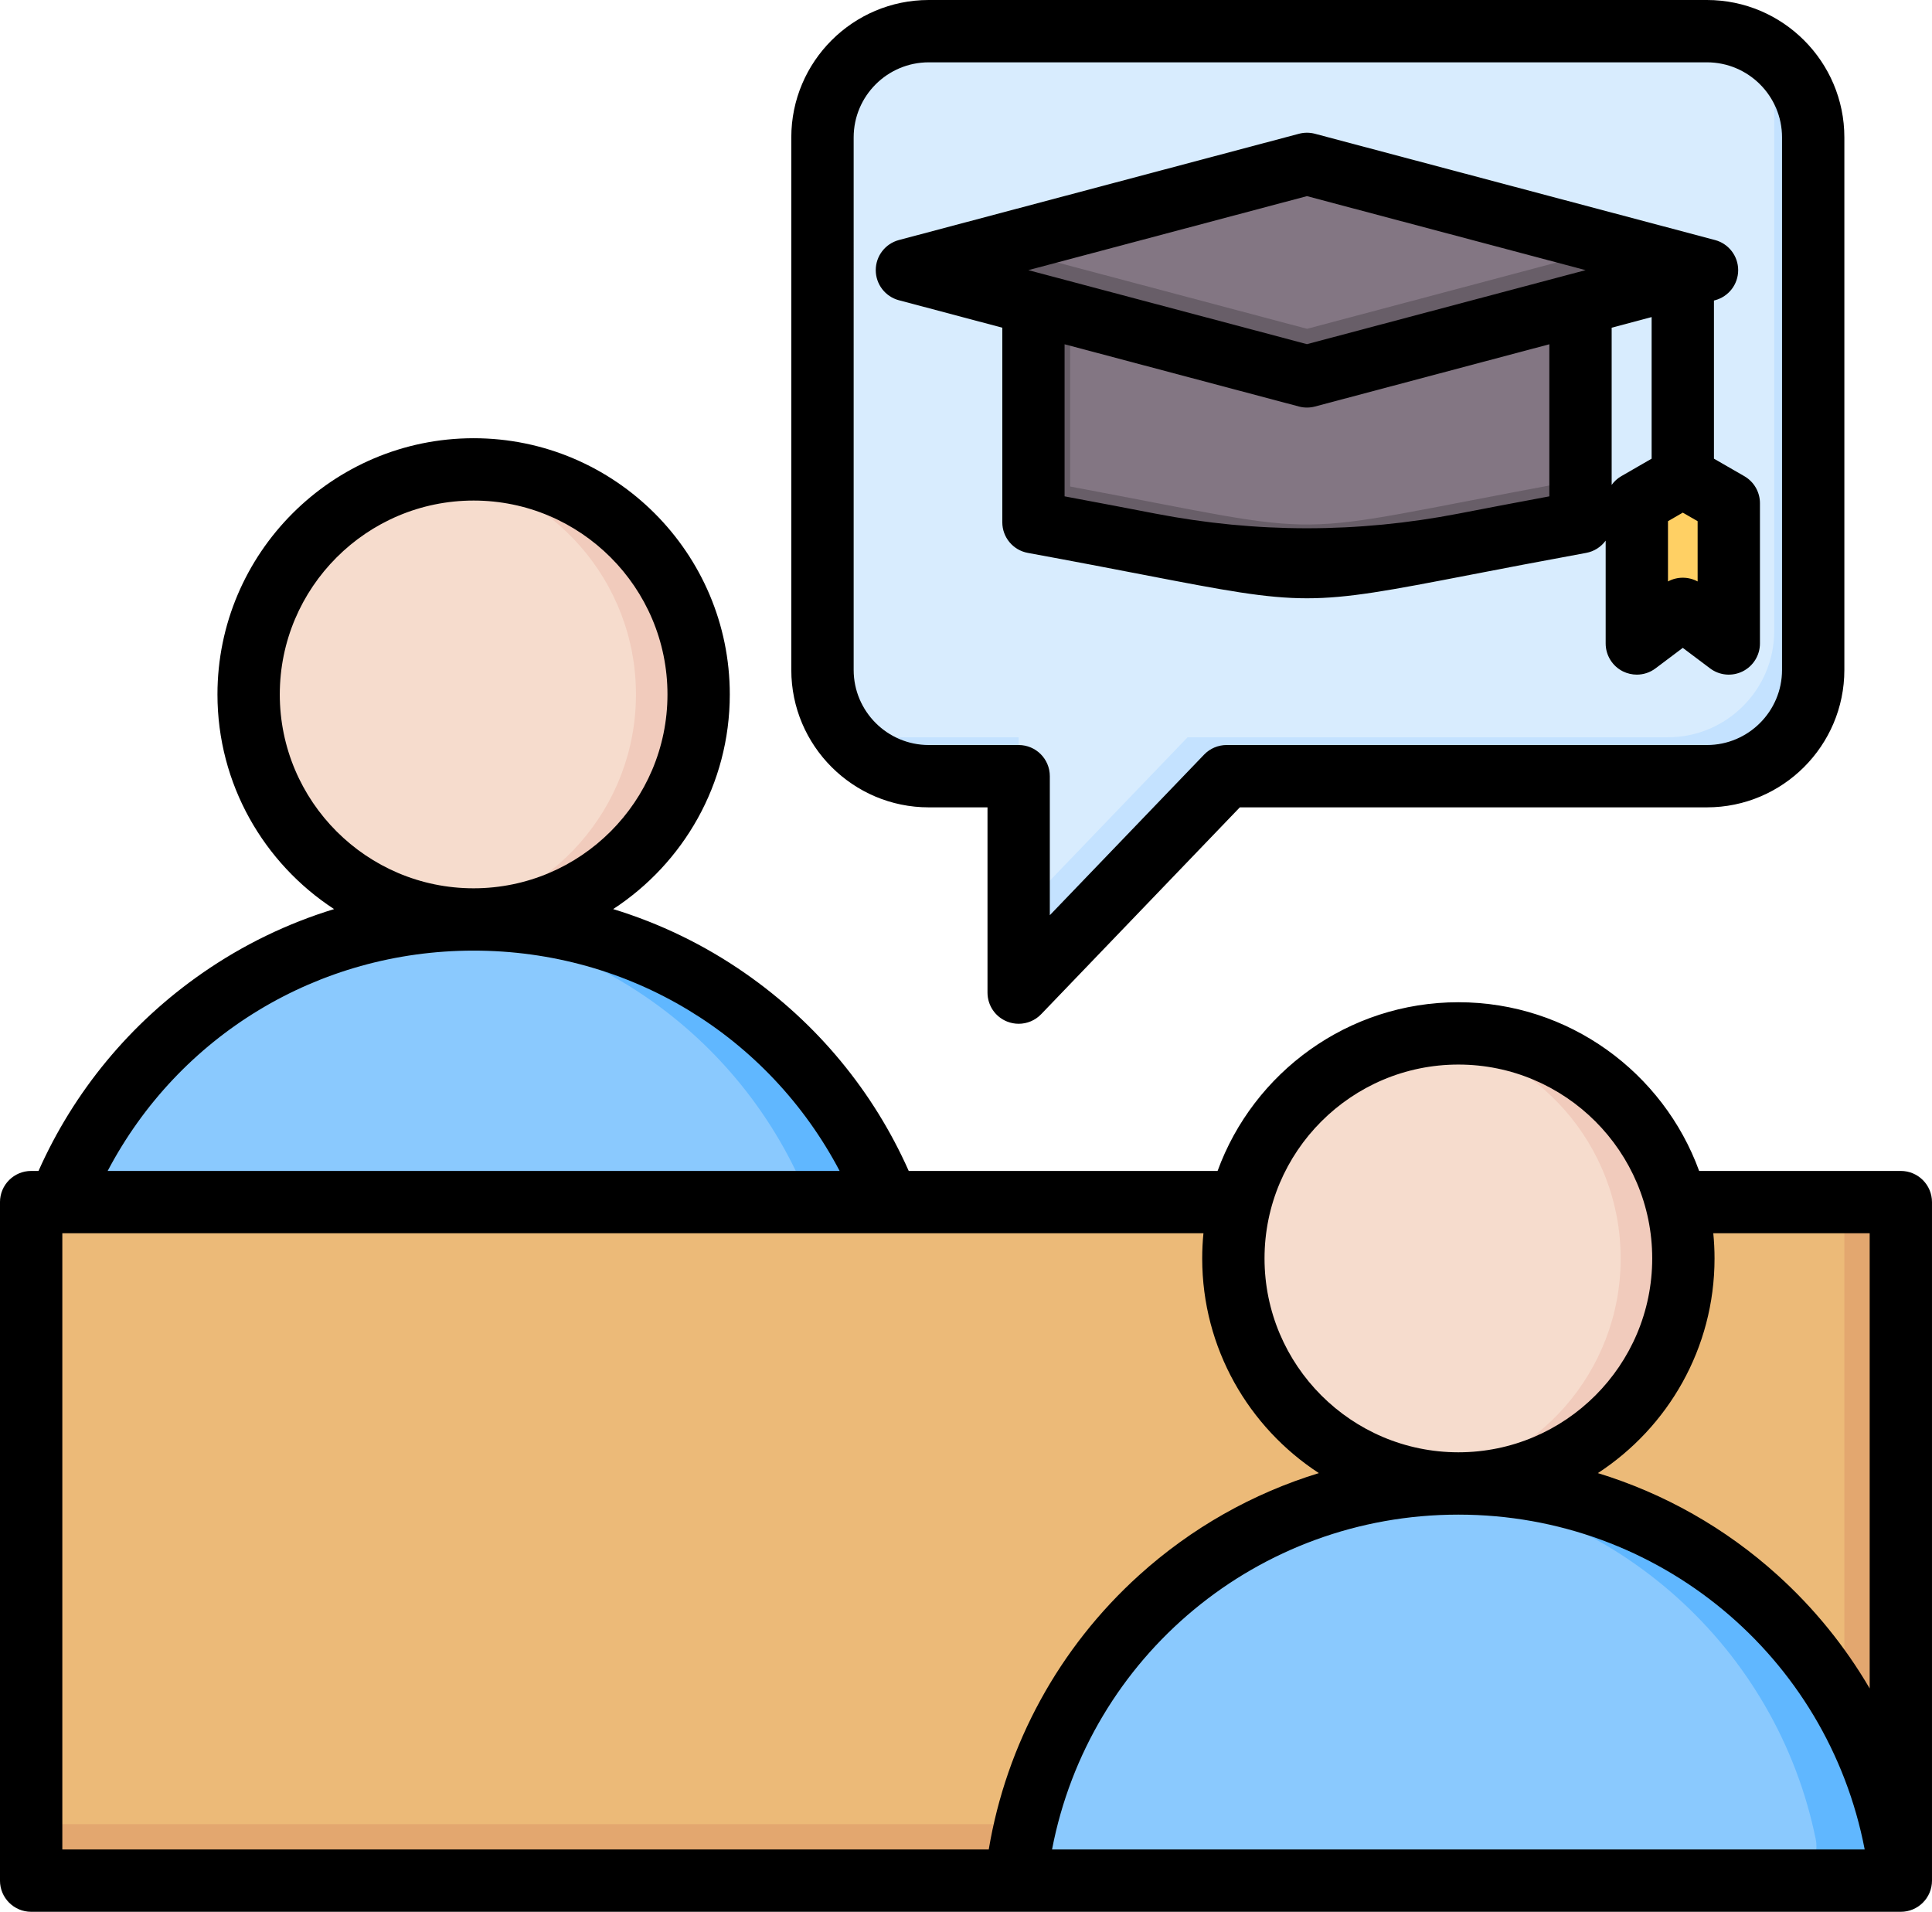 <?xml version="1.0" encoding="UTF-8"?>
<svg id="Layer_2" xmlns="http://www.w3.org/2000/svg" viewBox="0 0 496 490.79">
  <defs>
    <style>
      .cls-1 {
        fill: #837683;
      }

      .cls-1, .cls-2, .cls-3, .cls-4, .cls-5, .cls-6, .cls-7, .cls-8, .cls-9, .cls-10, .cls-11 {
        fill-rule: evenodd;
      }

      .cls-2 {
        fill: #c4e2ff;
      }

      .cls-3 {
        fill: #d8ecfe;
      }

      .cls-4 {
        fill: #60b7ff;
      }

      .cls-5 {
        fill: #ecba78;
      }

      .cls-6 {
        fill: #f1cbbc;
      }

      .cls-7 {
        fill: #8ac9fe;
      }

      .cls-12 {
        fill: #f6dccd;
      }

      .cls-8 {
        fill: #e3a76f;
      }

      .cls-9 {
        fill: #ffd064;
      }

      .cls-10 {
        fill: #685e68;
      }
    </style>
  </defs>
  <g id="Layer_1-2" data-name="Layer_1">
    <g>
      <g>
        <g>
          <path class="cls-3" d="M465.5,171.99V35.28c0-15.02-12.25-27.28-27.28-27.28h-199.78c-15.02,0-27.28,12.25-27.28,27.28v136.71c0,15.02,12.25,27.28,27.28,27.28h23.08v55.56l53.38-55.56h123.33c15.02,0,27.28-12.25,27.28-27.28Z"/>
          <path class="cls-2" d="M465.5,171.99V35.28c0-10.07-5.51-18.89-13.66-23.62,2.33,4.01,3.66,8.66,3.66,13.62v136.71c0,15.02-12.25,27.28-27.28,27.28h-123.33l-43.38,45.15v20.41l53.38-55.56h123.33c15.02,0,27.28-12.25,27.28-27.28ZM214.82,185.61c4.01,2.32,8.66,3.66,13.62,3.66h33.08v10h-23.08c-10.07,0-18.89-5.5-23.62-13.66Z"/>
        </g>
        <g>
          <path class="cls-9" d="M432.02,122.37l13.74,6.82v36.01l-13.74-8.88-13.74,8.88v-36.01l13.74-6.82Z"/>
          <path class="cls-1" d="M335.53,64.8l70.22,1.73v62.46c0,2.98-2.08,5.47-5,6.01-76.13,14.1-54.31,14.1-130.44,0-2.93-.54-5.01-3.04-5.01-6.01v-62.46l70.22-1.73Z"/>
          <path class="cls-10" d="M405.76,118.06v10.92c0,2.98-2.08,5.47-5,6.01-76.13,14.1-54.31,14.1-130.44,0-2.93-.54-5.01-3.04-5.01-6.01v-62.46l9.43-.23v58.61c70.86,13.27,51.4,12.99,126.01-.82,2.93-.54,5-3.04,5-6.01Z"/>
          <path class="cls-1" d="M335.53,42.07l98.24,26.1c1.21.32,1.21,2.05,0,2.37l-98.24,26.1-98.24-26.1c-1.21-.32-1.21-2.05,0-2.37l98.24-26.1Z"/>
          <path class="cls-10" d="M415.23,63.24l18.55,4.93c1.21.32,1.21,2.05,0,2.37l-98.24,26.1-98.24-26.1c-1.21-.32-1.21-2.05,0-2.37l18.55-4.93,79.7,21.17,79.69-21.17Z"/>
        </g>
        <g>
          <path class="cls-7" d="M18.34,338h206.52c5.64,0,9.81-5.11,8.69-10.64-10.62-52.11-56.7-91.32-111.95-91.32s-101.33,39.21-111.95,91.32c-1.13,5.52,3.05,10.63,8.69,10.63Z"/>
          <path class="cls-4" d="M204.66,338h20.19c5.64,0,9.81-5.11,8.69-10.64-10.62-52.11-56.7-91.32-111.95-91.32-3.4,0-6.77.15-10.1.44,50.69,4.44,91.89,41.98,101.85,90.88,1.13,5.52-3.05,10.63-8.69,10.63Z"/>
          <circle class="cls-12" cx="121.6" cy="178.28" r="57.76"/>
          <path class="cls-6" d="M121.6,120.51c31.9,0,57.76,25.86,57.76,57.76s-25.86,57.76-57.76,57.76c-2.73,0-5.42-.19-8.05-.56,28.09-3.92,49.72-28.03,49.72-57.2s-21.62-53.29-49.72-57.2c2.63-.37,5.32-.56,8.05-.56Z"/>
        </g>
        <g>
          <path class="cls-5" d="M18,308.61h460c5.5,0,10,4.5,10,10v154.18c0,5.5-4.5,10-10,10H18c-5.5,0-10-4.5-10-10v-154.18c0-5.5,4.5-10,10-10Z"/>
          <path class="cls-8" d="M473.5,308.61h4.5c5.5,0,10,4.5,10,10v154.18c0,5.5-4.5,10-10,10H18c-5.5,0-10-4.5-10-10v-4.5h455.5c5.5,0,10-4.5,10-10v-149.68Z"/>
        </g>
        <g>
          <path class="cls-7" d="M271.15,482.79h206.52c5.64,0,9.81-5.11,8.69-10.64-10.62-52.11-56.7-91.32-111.95-91.32s-101.33,39.21-111.95,91.32c-1.13,5.53,3.05,10.64,8.69,10.64h0Z"/>
          <path class="cls-4" d="M457.47,482.79h20.19c5.64,0,9.81-5.11,8.69-10.64-10.62-52.11-56.7-91.32-111.95-91.32-3.4,0-6.77.15-10.1.44,50.69,4.44,91.89,41.98,101.85,90.88,1.13,5.52-3.05,10.63-8.69,10.63h0Z"/>
          <circle class="cls-12" cx="374.41" cy="323.06" r="57.76"/>
          <path class="cls-6" d="M374.41,265.3c31.9,0,57.76,25.86,57.76,57.77s-25.86,57.77-57.77,57.77c-2.73,0-5.42-.19-8.05-.56,28.09-3.92,49.72-28.03,49.72-57.2s-21.62-53.29-49.72-57.2c2.63-.37,5.32-.56,8.05-.56h0Z"/>
        </g>
      </g>
      <path class="cls-11" d="M16,316.6h292.96c-.21,2.13-.32,4.28-.32,6.46,0,23.06,11.94,43.37,29.95,55.11-16.98,5.2-32.74,14.08-46.15,26.21-20.54,18.57-34.07,43.36-38.6,70.41H16v-158.19ZM121.58,244.04h.03c39.99,0,75.68,21.85,93.95,56.56H27.64c18.26-34.71,53.96-56.56,93.94-56.56h0ZM71.83,178.27c0-27.44,22.32-49.77,49.77-49.77s49.76,22.33,49.76,49.77-22.32,49.76-49.75,49.77h-.03c-27.43,0-49.75-22.33-49.75-49.77ZM374.41,273.29c-27.45,0-49.77,22.33-49.77,49.77s22.31,49.75,49.74,49.77h.05c27.43-.01,49.74-22.34,49.74-49.77,0-27.44-22.32-49.77-49.76-49.77h0ZM374.41,388.83h-.03c-51.42,0-94.77,36.38-104.29,85.96h208.63c-9.52-49.58-52.88-85.95-104.29-85.96h-.02,0ZM480,316.6v116.85c-6.28-10.74-14.21-20.56-23.63-29.07-13.41-12.13-29.17-21.01-46.15-26.21,18.01-11.74,29.95-32.05,29.95-55.11,0-2.18-.11-4.33-.32-6.46h40.15ZM488,300.6h-51.78c-9.2-25.24-33.43-43.31-61.81-43.31s-52.62,18.07-61.82,43.31h-79.29c-9.09-20.44-23.53-37.92-42.04-50.78-10.46-7.27-21.86-12.78-33.84-16.44,18.01-11.75,29.94-32.06,29.94-55.11,0-36.26-29.5-65.77-65.76-65.77s-65.77,29.51-65.77,65.77c0,23.05,11.93,43.36,29.94,55.11-11.98,3.66-23.38,9.17-33.84,16.44-18.51,12.86-32.95,30.35-42.04,50.78h-1.89c-4.42,0-8,3.59-8,8v174.19c0,4.41,3.58,8,8,8h480c4.42,0,8-3.59,8-8v-174.19c0-4.41-3.58-8-8-8h0ZM335.53,50.35l71.54,19-71.54,19-71.53-19,71.53-19ZM424.02,117.75l-7.8,4.5c-.99.57-1.81,1.34-2.46,2.23v-40.35l10.26-2.73v36.35ZM435.83,149.27c-1.19-.64-2.5-.96-3.81-.96s-2.62.32-3.8.96v-15.47l3.8-2.2,3.81,2.2v15.47ZM374.46,131.85q-38.93,7.53-77.85,0c-6.45-1.24-14.19-2.74-23.3-4.43v-39.04l60.17,15.98c.67.18,1.36.27,2.05.27s1.39-.09,2.06-.27l60.17-15.98v39.04c-9.11,1.69-16.85,3.19-23.3,4.43ZM230.78,77.08c-3.5-.93-5.95-4.1-5.95-7.73s2.45-6.8,5.95-7.73l102.7-27.28c1.35-.36,2.76-.36,4.11,0l102.7,27.28c3.5.93,5.95,4.1,5.95,7.73s-2.44,6.8-5.95,7.73l-.27.07v40.6l7.81,4.5c2.47,1.43,4,4.07,4,6.93v36.01c0,3.03-1.72,5.8-4.43,7.16-2.71,1.35-5.96,1.06-8.38-.77l-7-5.26-7,5.26c-1.41,1.07-3.1,1.61-4.81,1.61-1.21,0-2.44-.28-3.57-.84-2.71-1.36-4.42-4.13-4.42-7.16v-26.4c-1.18,1.61-2.94,2.77-5.02,3.15-11.94,2.19-21.79,4.09-29.7,5.62-20.78,4.02-31.37,6.03-41.96,6.03s-21.17-2.01-41.95-6.03c-7.92-1.53-17.77-3.43-29.71-5.62-3.8-.69-6.56-4-6.56-7.86v-49.95l-26.53-7.05ZM219.16,35.27c0-10.63,8.65-19.27,19.28-19.27h199.78c10.63,0,19.28,8.64,19.28,19.27v136.71c0,10.63-8.65,19.28-19.28,19.28h-123.32c-2.18,0-4.26.89-5.77,2.46l-39.61,41.23v-35.69c0-4.42-3.58-8-8-8h-23.08c-10.63,0-19.28-8.65-19.28-19.28V35.27h0ZM238.44,207.26h15.08v47.56c0,3.27,1.98,6.21,5.01,7.42.97.39,1.98.58,2.99.58,2.14,0,4.23-.85,5.77-2.45l51.01-53.11h119.92c19.45,0,35.28-15.83,35.28-35.28V35.27c0-19.45-15.83-35.27-35.28-35.27h-199.79c-19.45,0-35.28,15.82-35.28,35.27v136.71c0,19.45,15.83,35.28,35.28,35.28h0Z"/>
    </g>
  </g>
</svg>